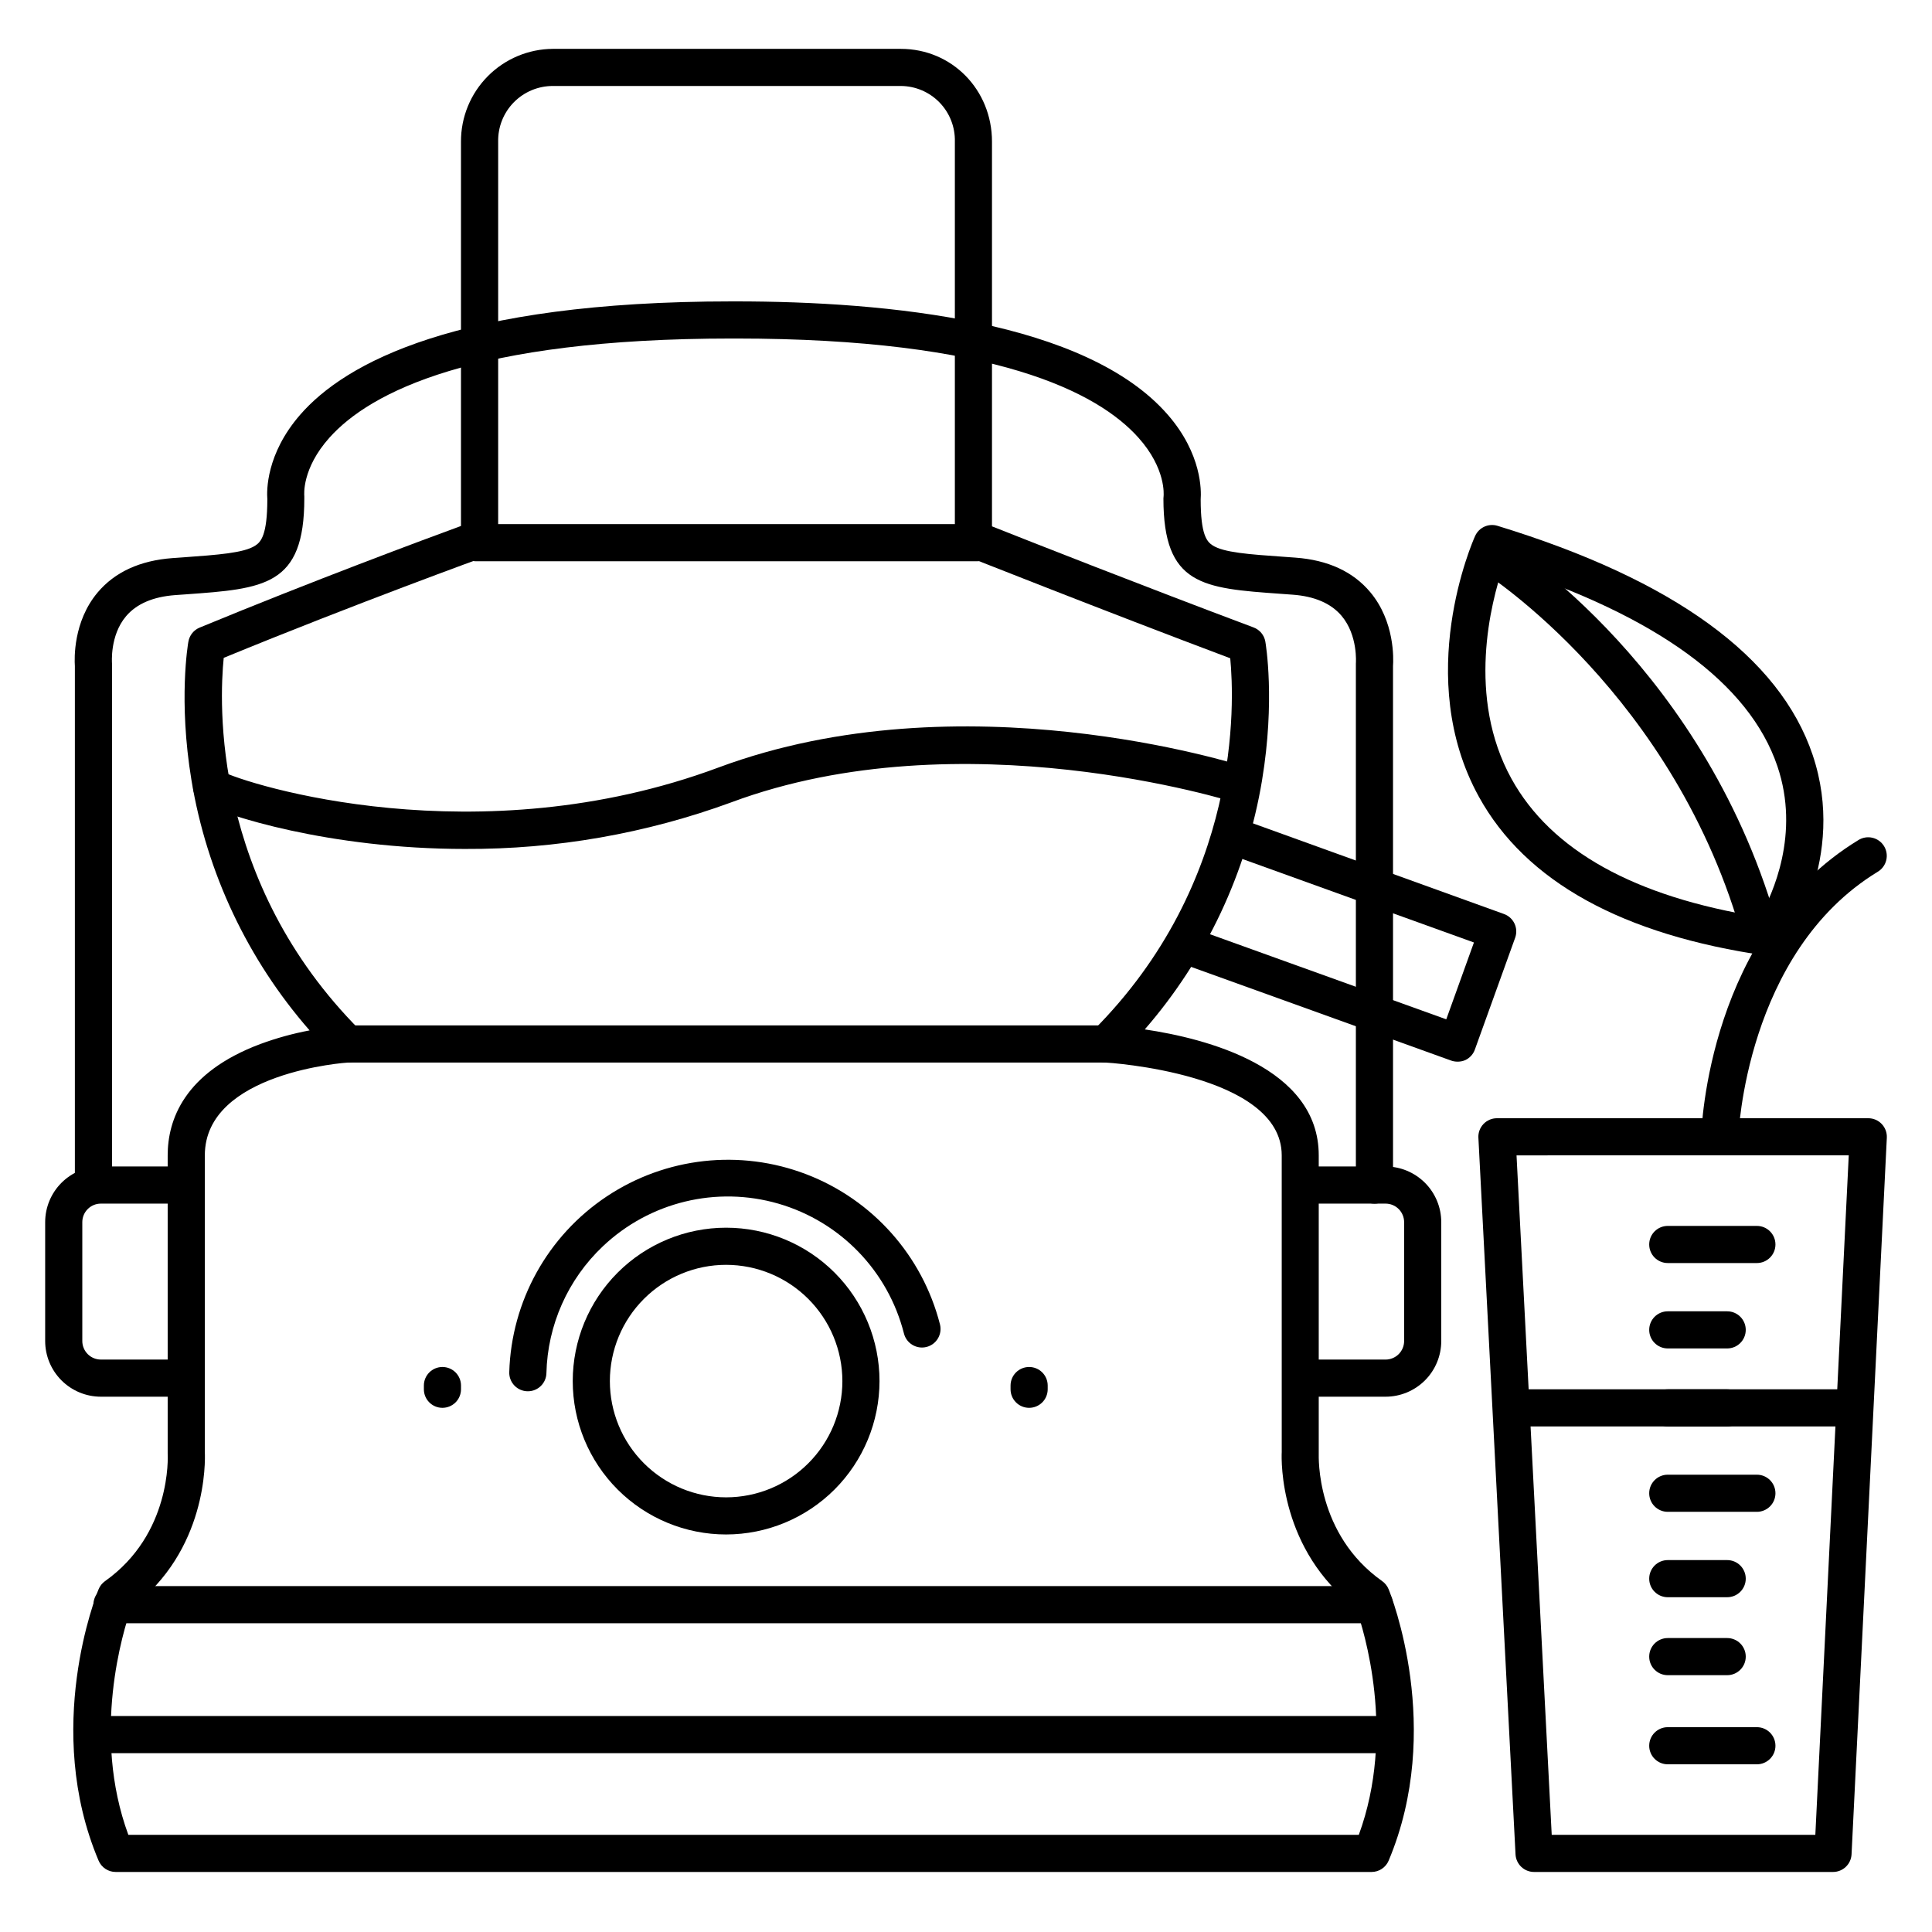 <?xml version="1.0" encoding="UTF-8"?>
<!-- Uploaded to: ICON Repo, www.svgrepo.com, Generator: ICON Repo Mixer Tools -->
<svg fill="#000000" width="800px" height="800px" version="1.1" viewBox="144 144 512 512" xmlns="http://www.w3.org/2000/svg">
 <g>
  <path d="m261.25 517.09c-2.719 0-4.918-2.203-4.918-4.918v-0.984c0-2.719 2.199-4.922 4.918-4.922s4.922 2.203 4.922 4.922v0.984c0 1.305-0.52 2.555-1.441 3.477-0.926 0.926-2.176 1.441-3.481 1.441z"/>
  <path d="m416.73 517.09c-2.719 0-4.922-2.203-4.922-4.918v-0.984c0-2.719 2.203-4.922 4.922-4.922s4.922 2.203 4.922 4.922v0.984c0 1.305-0.52 2.555-1.441 3.477-0.926 0.926-2.176 1.441-3.481 1.441z"/>
  <path d="m507.44 640.09h-332.78c-1.98 0.004-3.766-1.184-4.535-3.008-14.762-34.934-0.629-70.414 0-71.902 0.352-0.871 0.945-1.621 1.711-2.164 17.586-12.469 16.66-32.965 16.602-33.832-0.004-0.094-0.004-0.191 0-0.285v-78.719c0-9.27 4.262-21.922 24.602-29.52 4.227-1.559 8.578-2.758 13.008-3.594-16.402-18.766-27.246-41.738-31.312-66.332-3.484-21.086-0.926-36.082-0.809-36.715l0.004 0.004c0.289-1.652 1.402-3.047 2.949-3.691 30.168-12.469 59.672-23.418 69.285-26.941v-101.84c-0.027-6.492 2.523-12.73 7.094-17.34 4.566-4.613 10.777-7.227 17.27-7.262h92.191c13.551 0 24.168 10.824 24.168 24.602v101.94c9.645 3.828 40.195 15.871 69.312 26.785 1.637 0.609 2.828 2.039 3.129 3.758 0.109 0.629 2.637 15.625-0.867 36.703h0.004c-4.062 24.473-14.82 47.34-31.086 66.066 16.207 2.402 46.102 10 46.102 33.379v78.719c0.004 0.09 0.004 0.18 0 0.266 0 0.855-0.797 21.391 16.816 33.852 0.766 0.543 1.359 1.293 1.711 2.164 0.609 1.484 14.699 36.969 0 71.902-0.773 1.832-2.574 3.023-4.566 3.008zm-329.43-9.84h326.09c9.84-26.832 1.398-54.051-0.746-60.121-20.23-15.262-19.809-38.996-19.68-41.328l-0.004-78.621c0-21.758-46.328-24.602-46.801-24.602-1.945-0.09-3.652-1.32-4.356-3.141-0.703-1.816-0.266-3.875 1.109-5.254 39.359-39.359 37.531-86.977 36.406-98.734-34.242-12.879-69.449-26.895-69.863-27.031-1.883-0.738-3.121-2.559-3.117-4.582v-105.29c0.098-3.871-1.367-7.613-4.062-10.391s-6.394-4.352-10.266-4.371h-92.191c-3.894-0.008-7.629 1.551-10.359 4.328-2.731 2.777-4.227 6.539-4.152 10.434v105.29c-0.004 2.07-1.301 3.918-3.25 4.625-0.344 0.129-34.055 12.32-69.48 26.875-1.172 11.562-3.246 59.336 36.27 98.844l0.004-0.004c1.379 1.371 1.82 3.422 1.129 5.238-0.691 1.82-2.387 3.059-4.328 3.164-0.375 0-38.082 2.527-38.082 24.602v78.594c0.117 2.469 0.66 26.125-19.512 41.328-2.137 6.098-10.598 33.406-0.758 60.148z"/>
  <path d="m402.95 292.74h-132.84c-2.715 0-4.918-2.203-4.918-4.922 0-2.715 2.203-4.918 4.918-4.918h132.84c2.719 0 4.922 2.203 4.922 4.918 0 2.719-2.203 4.922-4.922 4.922z"/>
  <path d="m508.24 574.17h-334.56c-2.719 0-4.922-2.203-4.922-4.922 0-2.715 2.203-4.918 4.922-4.918h334.56c2.719 0 4.922 2.203 4.922 4.918 0 2.719-2.203 4.922-4.922 4.922z"/>
  <path d="m437.39 425.58h-201.72c-2.719 0-4.922-2.203-4.922-4.918 0-2.719 2.203-4.922 4.922-4.922h201.72c2.719 0 4.922 2.203 4.922 4.922 0 2.715-2.203 4.918-4.922 4.918z"/>
  <path d="m512.18 608.61h-342.43c-2.719 0-4.922-2.199-4.922-4.918s2.203-4.922 4.922-4.922h342.43c2.715 0 4.918 2.203 4.918 4.922s-2.203 4.918-4.918 4.918z"/>
  <path d="m267.26 368.98c-36.309 0-63.684-9.012-69.305-11.984v-0.004c-1.203-0.578-2.121-1.621-2.543-2.891-0.418-1.27-0.301-2.656 0.32-3.836 0.625-1.184 1.703-2.062 2.984-2.434 1.285-0.371 2.664-0.203 3.824 0.465 7.027 3.699 68.121 22.82 131.86-0.895 64.395-23.969 136.89-1.062 139.95-0.078l0.004-0.004c2.586 0.836 4.004 3.613 3.168 6.199-0.84 2.586-3.613 4.008-6.199 3.168-0.828-0.266-72.414-22.809-133.49-0.07l-0.004 0.004c-22.602 8.285-46.5 12.469-70.57 12.359z"/>
  <path d="m336.44 550.65c-10.781 0.004-21.121-4.277-28.746-11.898s-11.91-17.961-11.914-28.742c0-10.781 4.281-21.121 11.902-28.746 7.625-7.625 17.965-11.91 28.746-11.91s21.121 4.281 28.746 11.902c7.621 7.625 11.906 17.965 11.906 28.746-0.012 10.777-4.297 21.109-11.914 28.73-7.621 7.617-17.949 11.906-28.727 11.918zm0-71.457c-8.172-0.004-16.008 3.242-21.789 9.02-5.781 5.773-9.027 13.609-9.031 21.781 0 8.172 3.246 16.012 9.023 21.789 5.777 5.781 13.613 9.027 21.785 9.027 8.172 0 16.008-3.242 21.785-9.023 5.781-5.777 9.027-13.613 9.027-21.785-0.008-8.168-3.258-15.996-9.031-21.773-5.773-5.777-13.602-9.023-21.77-9.035z"/>
  <path d="m192.38 514.14h-21.648c-3.914 0-7.668-1.559-10.438-4.324-2.769-2.769-4.324-6.523-4.324-10.438v-31.488c0-3.914 1.555-7.668 4.324-10.438 2.769-2.766 6.523-4.324 10.438-4.324h21.648c2.715 0 4.918 2.203 4.918 4.922s-2.203 4.922-4.918 4.922h-21.648c-2.719 0-4.922 2.199-4.922 4.918v31.488c0 1.305 0.52 2.555 1.441 3.481 0.922 0.922 2.176 1.441 3.481 1.441h21.648c2.715 0 4.918 2.199 4.918 4.918s-2.203 4.922-4.918 4.922z"/>
  <path d="m511.19 514.14h-21.648c-2.719 0-4.922-2.203-4.922-4.922s2.203-4.918 4.922-4.918h21.648c1.305 0 2.555-0.52 3.477-1.441 0.926-0.926 1.441-2.176 1.441-3.481v-31.488c0-1.305-0.516-2.555-1.441-3.481-0.922-0.922-2.172-1.438-3.477-1.438h-21.648c-2.719 0-4.922-2.203-4.922-4.922s2.203-4.922 4.922-4.922h21.648c3.914 0 7.668 1.559 10.438 4.324 2.766 2.769 4.32 6.523 4.32 10.438v31.488c0 3.914-1.555 7.668-4.32 10.438-2.769 2.766-6.523 4.324-10.438 4.324z"/>
  <path d="m508.24 462.98c-2.715 0-4.918-2.203-4.918-4.922v-137.76c-0.012-0.164-0.012-0.332 0-0.5 0 0 0.609-7.418-3.816-12.625-2.785-3.277-7.144-5.156-12.961-5.578l-3.121-0.227c-20.715-1.477-31.105-2.215-31.105-25.258v-0.004c0-0.234 0.016-0.465 0.051-0.699 0-0.215 0.688-7.211-6.699-15.449-10.719-11.973-37.965-26.25-106.76-26.25h-0.816c-68.793 0-96.027 14.277-106.77 26.254-7.379 8.234-6.711 15.23-6.68 15.527 0.02 0.203 0.02 0.414 0 0.617 0 23.145-10.52 23.902-31.488 25.406l-2.746 0.195c-5.844 0.434-10.215 2.312-13 5.59-4.359 5.129-3.727 12.461-3.727 12.527v0.473 137.76c0 2.719-2.203 4.922-4.922 4.922s-4.922-2.203-4.922-4.922v-137.56c-0.129-1.891-0.473-11.73 6.012-19.465 4.566-5.434 11.246-8.5 19.867-9.133l2.766-0.195c9.359-0.68 16.129-1.16 19.141-3.102 1.543-0.984 3.199-2.844 3.219-12.281-0.176-2.242-0.355-11.977 8.68-22.387 11.906-13.715 41.445-30.066 114.57-30.066h0.816c40.344 0 93.008 5.215 114.59 30.07 9.043 10.41 8.855 20.141 8.688 22.387 0 9.379 1.633 11.207 3.148 12.191 2.953 1.91 9.613 2.383 18.824 3.031l3.129 0.227c8.609 0.629 15.273 3.699 19.828 9.133 6.523 7.773 6.18 17.711 6.043 19.59l0.004 137.56c0 2.719-2.203 4.922-4.922 4.922z"/>
  <path d="m530.24 425.35c-0.566-0.004-1.129-0.098-1.664-0.285l-69.441-25.016c-2.555-0.922-3.883-3.738-2.961-6.297s3.738-3.883 6.297-2.961l64.805 23.34 7.332-20.367-64.746-23.344c-2.512-0.949-3.801-3.738-2.891-6.266 0.906-2.527 3.676-3.859 6.215-2.992l69.395 25.062c2.551 0.926 3.875 3.742 2.949 6.297l-10.676 29.629c-0.441 1.227-1.352 2.227-2.527 2.785-0.66 0.285-1.371 0.426-2.086 0.414z"/>
  <path d="m629.76 640.09h-79.211c-2.621 0.004-4.785-2.047-4.918-4.664l-9.84-189.91-0.004 0.004c-0.07-1.352 0.418-2.668 1.348-3.648 0.934-0.977 2.223-1.531 3.574-1.527h98.398c1.352-0.004 2.641 0.551 3.57 1.527 0.93 0.977 1.418 2.289 1.352 3.637l-9.348 189.91c-0.133 2.621-2.297 4.676-4.922 4.672zm-74.539-9.84h69.863l8.855-180.07-88.043 0.004z"/>
  <path d="m599.75 450.18h-0.148c-2.711-0.082-4.848-2.344-4.769-5.059 0.059-2.203 1.969-54.277 41.633-78.473 1.113-0.707 2.465-0.934 3.75-0.633s2.394 1.105 3.082 2.231c0.684 1.129 0.891 2.481 0.566 3.762-0.32 1.277-1.145 2.375-2.281 3.043-35.039 21.371-36.898 69.863-36.91 70.355-0.082 2.66-2.262 4.773-4.922 4.773z"/>
  <path d="m612.85 397.27c-0.23 0.016-0.465 0.016-0.699 0-38.227-5.492-63.871-19.68-76.242-42.145-17.438-31.676-1.672-67.582-0.984-69.098h0.004c1.016-2.25 3.539-3.398 5.902-2.688 46.672 14.289 74.785 34.715 83.543 60.734 9.23 27.426-6.887 50.242-7.547 51.168-0.926 1.273-2.402 2.023-3.977 2.027zm-70.484-103.19c-3.285 9.645-9.75 34.676 2.203 56.324 10.48 18.98 32.609 31.293 65.801 36.594 3.387-5.992 10.734-22.051 4.656-39.949-7.469-22.004-31.91-39.805-72.66-52.969z"/>
  <path d="m635.18 522.02h-90.527c-2.719 0-4.922-2.203-4.922-4.922 0-2.715 2.203-4.918 4.922-4.918h90.527c2.715 0 4.918 2.203 4.918 4.918 0 2.719-2.203 4.922-4.918 4.922z"/>
  <path d="m610.73 396.96c-2.219 0-4.164-1.488-4.746-3.629-17.781-65.199-68.496-97.496-69-97.82h0.004c-2.246-1.461-2.91-4.449-1.496-6.723 1.414-2.273 4.387-3 6.691-1.633 2.215 1.379 54.465 34.527 73.297 103.59 0.406 1.48 0.098 3.066-0.836 4.289-0.934 1.219-2.379 1.934-3.914 1.93z"/>
  <path d="m609.59 611.56h-23.613c-2.719 0-4.922-2.203-4.922-4.918 0-2.719 2.203-4.922 4.922-4.922h23.617-0.004c2.719 0 4.922 2.203 4.922 4.922 0 2.715-2.203 4.918-4.922 4.918z"/>
  <path d="m609.59 544.65h-23.613c-2.719 0-4.922-2.203-4.922-4.922s2.203-4.918 4.922-4.918h23.617-0.004c2.719 0 4.922 2.199 4.922 4.918s-2.203 4.922-4.922 4.922z"/>
  <path d="m601.72 587.94h-15.742c-2.719 0-4.922-2.199-4.922-4.918s2.203-4.922 4.922-4.922h15.742c2.719 0 4.922 2.203 4.922 4.922s-2.203 4.918-4.922 4.918z"/>
  <path d="m601.72 567.28h-15.742c-2.719 0-4.922-2.199-4.922-4.918s2.203-4.922 4.922-4.922h15.742c2.719 0 4.922 2.203 4.922 4.922s-2.203 4.918-4.922 4.918z"/>
  <path d="m609.59 478.72h-23.613c-2.719 0-4.922-2.203-4.922-4.922 0-2.715 2.203-4.918 4.922-4.918h23.617-0.004c2.719 0 4.922 2.203 4.922 4.918 0 2.719-2.203 4.922-4.922 4.922z"/>
  <path d="m601.72 522.02h-15.742c-2.719 0-4.922-2.203-4.922-4.922 0-2.715 2.203-4.918 4.922-4.918h15.742c2.719 0 4.922 2.203 4.922 4.918 0 2.719-2.203 4.922-4.922 4.922z"/>
  <path d="m601.72 501.35h-15.742c-2.719 0-4.922-2.203-4.922-4.922 0-2.715 2.203-4.918 4.922-4.918h15.742c2.719 0 4.922 2.203 4.922 4.918 0 2.719-2.203 4.922-4.922 4.922z"/>
  <path d="m283.89 512.7h-0.137c-1.309-0.031-2.547-0.586-3.445-1.535-0.902-0.945-1.387-2.215-1.348-3.523 0.547-18.789 10.172-36.148 25.82-46.57 15.645-10.418 35.371-12.605 52.922-5.871 17.551 6.738 30.746 21.566 35.402 39.777 0.664 2.637-0.934 5.312-3.566 5.981-2.637 0.664-5.312-0.934-5.981-3.566-4.199-16.559-16.855-29.652-33.262-34.406-16.41-4.758-34.105-0.465-46.512 11.281-9.285 8.766-14.676 20.879-14.977 33.641-0.066 2.668-2.25 4.797-4.918 4.793z"/>
 </g>
</svg>